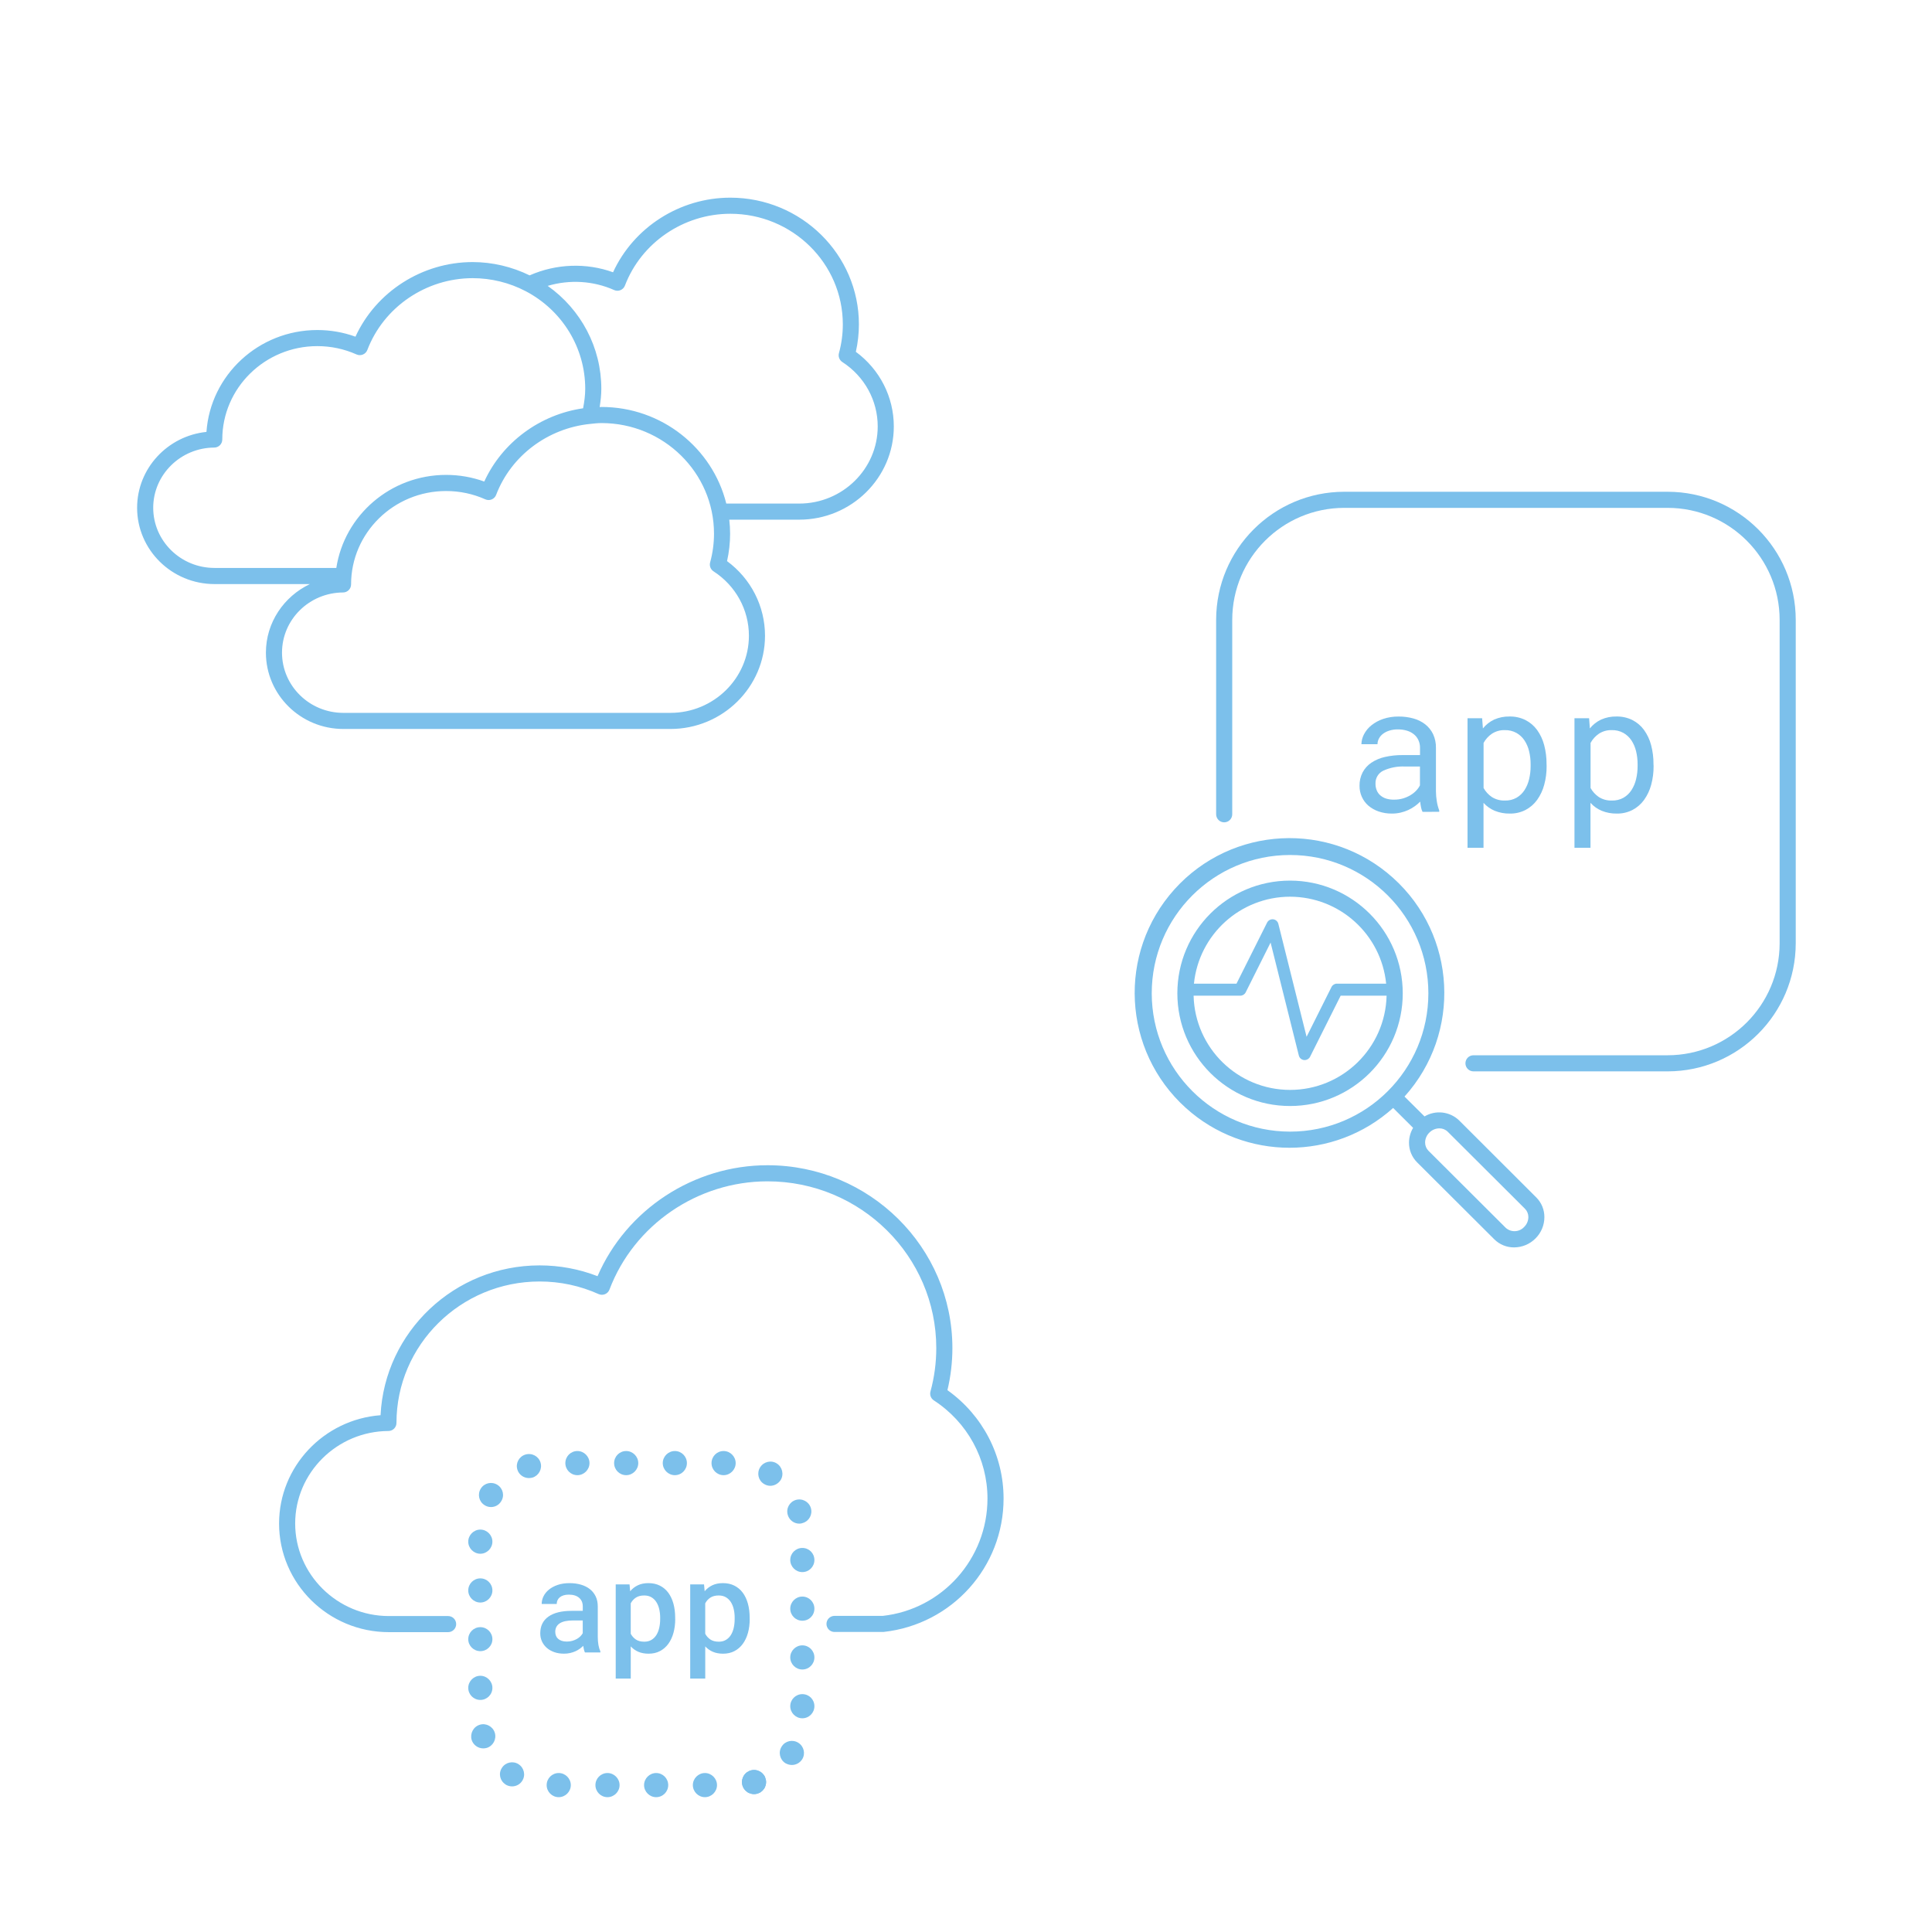<svg viewBox="0 0 600 600" xmlns="http://www.w3.org/2000/svg" id="Layer_1"><defs><style>.cls-1{fill:#7cc0eb;}</style></defs><g id="cloud-virtual-app"><path d="m139.17,506.878h-18.41c-18.8,0-34.09-15.135-34.09-33.735,0-17.71,13.925-32.32,31.515-33.635,1.27-25.87,22.94-46.53,49.395-46.53,6.21,0,12.25,1.125,17.99,3.35,8.975-20.71,29.87-34.455,52.795-34.455,31.655,0,57.41,25.48,57.41,56.795,0,4.4-.52,8.785-1.54,13.06,10.95,7.81,17.435,20.255,17.435,33.655,0,21.285-16.005,39.09-37.225,41.425l-15.275.015c-1.38,0-2.5-1.12-2.5-2.5s1.12-2.5,2.5-2.5h15c18.415-2.035,32.5-17.71,32.5-36.44,0-12.295-6.225-23.69-16.655-30.48-.915-.59-1.34-1.705-1.05-2.755,1.2-4.39,1.805-8.93,1.805-13.48,0-28.56-23.51-51.795-52.41-51.795-21.735,0-41.46,13.51-49.085,33.62-.245.645-.74,1.16-1.38,1.425-.635.265-1.355.25-1.98-.025-5.795-2.6-11.97-3.915-18.335-3.915-24.51,0-44.455,19.705-44.455,43.93,0,1.375-1.115,2.495-2.49,2.5-15.97.075-28.965,12.965-28.965,28.735s13.05,28.735,29.09,28.735h18.41c1.38,0,2.5,1.12,2.5,2.5s-1.12,2.5-2.5,2.5Z" class="cls-1"></path><g id="app"><path d="m234.17,557.178c-.505,0-.95-.1-1.45-.3-.45-.15-.85-.45-1.2-.8-.7-.7-1.1-1.65-1.1-2.65,0-.5.1-.95.3-1.45.2-.45.45-.85.8-1.2s.75-.6,1.2-.8c.945-.4,1.95-.4,2.9,0,.45.2.85.45,1.2.8.345.35.65.75.795,1.2.2.5.305.95.305,1.45s-.105,1-.305,1.45c-.145.45-.45.85-.795,1.2-.35.35-.75.65-1.2.8-.45.2-.95.3-1.45.3Z" class="cls-1"></path><path d="m215.17,554.378c0-2.05,1.7-3.75,3.75-3.75h0c2.045,0,3.75,1.7,3.75,3.75h0c0,2.05-1.705,3.75-3.75,3.75h0c-2.05,0-3.75-1.7-3.75-3.75Zm-15.15,0c0-2.05,1.7-3.75,3.75-3.75h0c2.1,0,3.75,1.7,3.75,3.75h0c0,2.05-1.65,3.75-3.75,3.75h0c-2.05,0-3.75-1.7-3.75-3.75Zm-15.105,0c0-2.05,1.65-3.75,3.75-3.75h0c2.05,0,3.75,1.7,3.75,3.75h0c0,2.05-1.7,3.75-3.75,3.75h0c-2.1,0-3.75-1.7-3.75-3.75Zm-15.145,0c0-2.05,1.65-3.75,3.75-3.75h0c2.05,0,3.75,1.7,3.75,3.75h0c0,2.05-1.7,3.75-3.75,3.75h0c-2.1,0-3.75-1.7-3.75-3.75Zm-12.805-.2h.05c-1.75-1.1-2.3-3.4-1.145-5.15h0c1.1-1.75,3.45-2.25,5.15-1.15h0c1.75,1.1,2.3,3.45,1.145,5.2h0c-.7,1.1-1.9,1.7-3.15,1.7h0c-.7,0-1.4-.2-2.05-.6Zm86.955-6.6c-1.755-1.1-2.3-3.45-1.15-5.2h0c1.1-1.75,3.4-2.25,5.15-1.15h0c1.75,1.1,2.3,3.4,1.2,5.15h0c-.75,1.15-1.955,1.75-3.205,1.75h0c-.7,0-1.35-.2-1.995-.55Zm-97.45-7.25h0c-.55-2,.545-4.1,2.55-4.7h0c1.95-.6,4.055.55,4.65,2.5h0c.6,2-.545,4.1-2.5,4.7h0c-.345.1-.745.15-1.1.15h0c-1.6,0-3.1-1.05-3.6-2.65Zm98.95-10.45c0-2.1,1.7-3.75,3.75-3.75h0c2.1,0,3.75,1.65,3.75,3.75h0c0,2.05-1.65,3.75-3.75,3.75h0c-2.05,0-3.75-1.7-3.75-3.75Zm-100-5.7c0-2.05,1.7-3.75,3.75-3.75h0c2.05,0,3.75,1.7,3.75,3.75h0c0,2.1-1.7,3.75-3.75,3.75h0c-2.05,0-3.75-1.65-3.75-3.75Zm100-9.45c0-2.05,1.7-3.75,3.75-3.75h0c2.1,0,3.75,1.7,3.75,3.75h0c0,2.05-1.65,3.75-3.75,3.75h0c-2.05,0-3.75-1.7-3.75-3.75Zm-100-5.65c0-2.1,1.7-3.75,3.75-3.75h0c2.05,0,3.75,1.65,3.75,3.75h0c0,2.05-1.7,3.7-3.75,3.7h0c-2.05,0-3.75-1.65-3.75-3.7Zm100-9.5c0-2.05,1.7-3.75,3.75-3.75h0c2.1,0,3.75,1.7,3.75,3.75h0c0,2.1-1.65,3.75-3.75,3.75h0c-2.05,0-3.75-1.65-3.75-3.75Zm-100-5.65c0-2.1,1.7-3.75,3.75-3.75h0c2.05,0,3.75,1.65,3.75,3.75h0c0,2.05-1.7,3.75-3.75,3.75h0c-2.05,0-3.75-1.7-3.75-3.75Zm100-9.45c0-2.1,1.7-3.75,3.75-3.75h0c2.1,0,3.75,1.65,3.75,3.75h0c0,2.05-1.65,3.75-3.75,3.75h0c-2.05,0-3.75-1.7-3.75-3.75Zm-100-5.7c0-2.05,1.7-3.75,3.75-3.75h0c2.05,0,3.75,1.7,3.75,3.75h0c0,2.05-1.7,3.75-3.75,3.75h0c-2.05,0-3.75-1.7-3.75-3.75Zm99.25-8.25c-.65-2,.505-4.1,2.45-4.7h0c2-.6,4.1.5,4.7,2.5h0c.595,1.95-.505,4.05-2.5,4.65h0c-.35.15-.705.2-1.105.2h0c-1.595,0-3.045-1.05-3.55-2.65h.005Zm-94.2-3.1c-1.75-1.1-2.25-3.4-1.145-5.15h0c1.1-1.75,3.4-2.25,5.145-1.15h0c1.755,1.1,2.3,3.4,1.15,5.15h0c-.705,1.15-1.9,1.75-3.15,1.75h0c-.705,0-1.4-.2-2-.6Zm86.75-6.6c-1.75-1.1-2.245-3.4-1.145-5.15h0c1.1-1.75,3.4-2.3,5.15-1.2h0c1.75,1.1,2.3,3.45,1.195,5.2h0c-.745,1.1-1.95,1.75-3.2,1.75h0c-.7,0-1.35-.2-2-.6Zm-76.55-4.45c-.6-1.95.5-4.05,2.5-4.65h0c2-.6,4.1.5,4.7,2.5h0c.595,1.95-.55,4.05-2.5,4.65h0c-.4.1-.75.15-1.105.15h0c-1.595,0-3.1-1-3.6-2.65h.005Zm60.3-2c0-2.05,1.65-3.75,3.75-3.75h0c2.05,0,3.75,1.7,3.75,3.75h0c0,2.05-1.7,3.75-3.75,3.75h0c-2.1,0-3.75-1.7-3.75-3.75Zm-15.145,0c0-2.05,1.7-3.75,3.75-3.75h0c2.1,0,3.75,1.7,3.75,3.75h0c0,2.05-1.65,3.75-3.75,3.75h0c-2.05,0-3.75-1.7-3.75-3.75Zm-15.105,0c0-2.05,1.65-3.75,3.75-3.75h0c2.05,0,3.75,1.7,3.75,3.75h0c0,2.05-1.7,3.75-3.75,3.75h0c-2.1,0-3.75-1.7-3.75-3.75Zm-15.145,0c0-2.05,1.645-3.75,3.75-3.75h0c2.045,0,3.75,1.7,3.75,3.75h0c0,2.05-1.705,3.75-3.75,3.75h0c-2.105,0-3.75-1.7-3.75-3.75Z" class="cls-1"></path><path d="m234.17,557.178c-.505,0-.95-.1-1.45-.3-.45-.15-.85-.45-1.2-.8-.7-.7-1.1-1.65-1.1-2.65,0-.5.1-.95.3-1.45.2-.45.45-.85.8-1.2s.75-.6,1.2-.8c.945-.4,1.95-.4,2.9,0,.45.2.85.45,1.2.8.345.35.65.75.795,1.2.2.5.305.95.305,1.45s-.105,1-.305,1.45c-.145.45-.45.85-.795,1.2-.35.35-.75.65-1.2.8-.45.2-.95.3-1.45.3Z" class="cls-1"></path></g><path d="m181.66,513.183c-.13-.26-.24-.565-.32-.92s-.16-.73-.225-1.135c-.325.335-.695.655-1.105.945s-.865.55-1.365.77-1.04.395-1.62.525-1.2.195-1.865.195c-1.12,0-2.135-.16-3.035-.48s-1.68-.76-2.325-1.33-1.145-1.235-1.495-2c-.35-.77-.525-1.6-.525-2.5,0-2.265.845-3.995,2.53-5.195s4.105-1.795,7.255-1.795h3.42v-1.385c0-1.12-.375-2.01-1.135-2.665s-1.82-.985-3.205-.985c-.625,0-1.17.075-1.64.225s-.86.355-1.17.615-.545.565-.705.92-.235.73-.235,1.135h-4.67c0-.82.19-1.62.575-2.395s.945-1.465,1.69-2.07,1.65-1.09,2.725-1.455,2.3-.545,3.68-.545c1.25,0,2.405.155,3.475.46s1.99.76,2.775,1.365,1.39,1.36,1.835,2.265.665,1.965.665,3.175v9.415c0,.925.07,1.77.205,2.53s.335,1.42.595,1.98v.33h-4.785v.005Zm-5.625-3.38c.6,0,1.16-.075,1.69-.225s1-.345,1.425-.585.785-.52,1.095-.83.55-.63.73-.955v-3.965h-2.97c-1.9,0-3.305.305-4.21.92s-1.355,1.485-1.355,2.615c0,.43.075.83.215,1.2s.36.69.655.955.665.48,1.115.635.985.235,1.61.235Z" class="cls-1"></path><path d="m209.695,502.828c0,1.535-.18,2.96-.545,4.275s-.9,2.45-1.6,3.41-1.565,1.705-2.59,2.245-2.195.81-3.525.81c-1.195,0-2.255-.195-3.175-.585s-1.71-.95-2.375-1.68v10h-4.67v-29.26h4.295l.195,2.13c.68-.81,1.48-1.43,2.41-1.865s2.015-.655,3.25-.655c1.345,0,2.53.26,3.565.78s1.905,1.25,2.605,2.195c.7.945,1.235,2.08,1.6,3.4s.545,2.785.545,4.385v.41l.015.005Zm-4.67-.41c0-.95-.1-1.845-.295-2.685s-.495-1.575-.9-2.205-.92-1.13-1.545-1.495-1.365-.545-2.225-.545c-1.04,0-1.9.22-2.58.665s-1.21,1.035-1.6,1.775v9.455c.39.73.925,1.32,1.59,1.775.67.455,1.55.685,2.625.685.86,0,1.6-.19,2.225-.565.625-.38,1.14-.885,1.535-1.525s.69-1.38.88-2.225.285-1.745.285-2.695v-.41l.005-.005Z" class="cls-1"></path><path d="m232.83,502.828c0,1.535-.18,2.96-.545,4.275s-.9,2.45-1.6,3.41-1.565,1.705-2.59,2.245-2.195.81-3.525.81c-1.195,0-2.255-.195-3.175-.585s-1.71-.95-2.375-1.68v10h-4.67v-29.26h4.295l.195,2.13c.68-.81,1.48-1.43,2.41-1.865s2.015-.655,3.25-.655c1.345,0,2.53.26,3.565.78s1.905,1.25,2.605,2.195c.7.945,1.235,2.08,1.6,3.4s.545,2.785.545,4.385v.41l.015.005Zm-4.67-.41c0-.95-.1-1.845-.295-2.685s-.495-1.575-.9-2.205-.92-1.13-1.545-1.495-1.365-.545-2.225-.545c-1.04,0-1.9.22-2.58.665s-1.21,1.035-1.6,1.775v9.455c.39.73.925,1.32,1.59,1.775.67.455,1.55.685,2.625.685.86,0,1.6-.19,2.225-.565.625-.38,1.14-.885,1.535-1.525s.69-1.38.88-2.225.285-1.745.285-2.695v-.41l.005-.005Z" class="cls-1"></path></g><g id="app-magnifying-health"><g id="a19f03ad-e8bf-4391-9191-ce0a7b2f6d2c"><path d="m441.783,252.127c-.223-.447-.381-.923-.47-1.415-.118-.58-.203-1.166-.255-1.755-.52.518-1.082.993-1.68,1.42-.638.463-1.321.86-2.04,1.185-.764.345-1.559.615-2.375.805-.881.2-1.782.299-2.685.295-1.422.019-2.836-.208-4.18-.67-1.16-.403-2.235-1.019-3.17-1.815-.853-.75-1.535-1.674-2-2.71-.48-1.069-.724-2.228-.715-3.4-.032-1.454.296-2.893.955-4.19.641-1.206,1.568-2.236,2.7-3,1.28-.85,2.705-1.457,4.205-1.79,1.804-.411,3.65-.609,5.5-.59h5.425v-2.28c.009-.816-.161-1.623-.5-2.365-.315-.691-.784-1.302-1.37-1.785-.639-.521-1.375-.91-2.165-1.145-.926-.277-1.889-.412-2.855-.4-.896-.013-1.788.113-2.645.375-.711.216-1.38.555-1.975,1-.519.391-.946.891-1.25,1.465-.29.54-.443,1.142-.445,1.755h-5c.029-1.088.311-2.155.825-3.115.562-1.064,1.338-2,2.28-2.75,1.083-.865,2.31-1.534,3.625-1.975,1.563-.522,3.203-.776,4.85-.75,1.551-.014,3.096.19,4.59.605,1.331.359,2.577.979,3.665,1.825,1.031.818,1.864,1.859,2.435,3.045.613,1.338.914,2.798.88,4.27v13.5c.008,1.031.098,2.059.27,3.075.15.969.401,1.919.75,2.835v.43l-5.18.015Zm-8.785-3.79c.918.007,1.833-.119,2.715-.375.805-.234,1.576-.57,2.295-1,.658-.386,1.261-.86,1.79-1.41.473-.489.87-1.045,1.18-1.65v-5.85h-4.62c-2.326-.118-4.646.325-6.765,1.29-1.546.745-2.498,2.341-2.42,4.055-.009.684.115,1.363.365,2,.235.601.606,1.138,1.085,1.57.532.468,1.155.821,1.83,1.035.824.25,1.684.364,2.545.335Z" class="cls-1"></path><path d="m480.318,237.917c.015,1.963-.237,3.92-.75,5.815-.447,1.681-1.192,3.267-2.2,4.685-.941,1.301-2.169,2.367-3.59,3.115-1.507.774-3.182,1.162-4.875,1.13-1.604.032-3.197-.26-4.685-.86-1.335-.555-2.53-1.398-3.5-2.47v13.965h-4.965v-40.245h4.535l.245,3.17c.938-1.176,2.136-2.119,3.5-2.755,1.503-.661,3.133-.985,4.775-.95,1.711-.034,3.405.343,4.94,1.1,1.421.727,2.653,1.775,3.6,3.06,1.014,1.414,1.76,3.002,2.2,4.685.519,1.957.771,3.975.75,6l.02.555Zm-4.97-.565c.007-1.361-.151-2.717-.47-4.04-.278-1.206-.769-2.352-1.45-3.385-.636-.962-1.493-1.758-2.5-2.32-1.101-.599-2.342-.896-3.595-.86-1.416-.047-2.812.342-4,1.115-1.079.734-1.969,1.715-2.595,2.86v14c.628,1.126,1.512,2.088,2.58,2.81,1.221.762,2.642,1.14,4.08,1.085,1.248.034,2.482-.266,3.575-.87.996-.581,1.842-1.387,2.47-2.355.673-1.045,1.158-2.199,1.435-3.41.319-1.328.476-2.689.47-4.055v-.575Z" class="cls-1"></path><path d="m513.538,237.917c.015,1.963-.237,3.92-.75,5.815-.447,1.682-1.194,3.269-2.205,4.685-.938,1.302-2.165,2.368-3.585,3.115-1.505.774-3.178,1.162-4.87,1.13-1.605.032-3.201-.26-4.69-.86-1.336-.553-2.531-1.397-3.5-2.47v13.965h-4.97v-40.245h4.54l.24,3.17c.937-1.177,2.136-2.12,3.5-2.755,1.5-.661,3.126-.985,4.765-.95,1.711-.036,3.406.342,4.94,1.1,1.423.724,2.656,1.773,3.6,3.06,1.018,1.412,1.765,3.001,2.205,4.685.519,1.957.771,3.975.75,6l.03.555Zm-4.965-.565c.004-1.361-.153-2.717-.47-4.04-.283-1.204-.773-2.35-1.45-3.385-.64-.959-1.496-1.753-2.5-2.32-1.103-.599-2.345-.895-3.6-.86-1.416-.048-2.813.342-4,1.115-1.077.736-1.964,1.716-2.59,2.86v14c.628,1.124,1.509,2.087,2.575,2.81,1.222.763,2.645,1.141,4.085,1.085,1.246.033,2.479-.267,3.57-.87.997-.579,1.844-1.386,2.47-2.355.672-1.046,1.159-2.199,1.44-3.41.316-1.328.474-2.69.47-4.055v-.575Z" class="cls-1"></path><path d="m517.908,152.722h-100.45c-21.957.025-39.75,17.818-39.775,39.775v60.385c0,1.381,1.119,2.5,2.5,2.5s2.5-1.119,2.5-2.5v-60.385c.022-19.197,15.578-34.753,34.775-34.775h100.45c19.197.022,34.753,15.578,34.775,34.775v100.45c-.022,19.197-15.578,34.753-34.775,34.775h-60.305c-1.381,0-2.5,1.119-2.5,2.5s1.119,2.5,2.5,2.5h60.305c21.957-.025,39.75-17.818,39.775-39.775v-100.45c-.025-21.957-17.818-39.75-39.775-39.775Z" class="cls-1"></path><path d="m453.138,347.947c-2.895-2.781-7.291-3.285-10.74-1.23l-6.215-6.165c17.775-19.727,16.192-50.129-3.535-67.903-19.727-17.775-50.129-16.192-67.903,3.535-17.775,19.727-16.192,50.129,3.535,67.903,18.291,16.481,46.077,16.481,64.368,0l6.205,6.175c-.822,1.387-1.261,2.968-1.275,4.58-.018,2.292.882,4.496,2.5,6.12l24,23.93c1.632,1.615,3.839,2.515,6.135,2.5,2.489-.009,4.873-1.003,6.63-2.765,1.775-1.746,2.776-4.13,2.78-6.62.018-2.291-.882-4.493-2.5-6.115l-23.985-23.945Zm-95.455-39.465c0-23.723,19.232-42.955,42.955-42.955s42.955,19.232,42.955,42.955-19.232,42.955-42.955,42.955h0c-23.713-.025-42.93-19.242-42.955-42.955Zm115.65,72.57c-1.51,1.632-4.05,1.75-5.705.265l-24-23.93c-.678-.685-1.054-1.612-1.045-2.575.01-1.161.485-2.269,1.32-3.075.818-.829,1.93-1.302,3.095-1.315.973-.014,1.911.362,2.605,1.045l24,23.93h0c.677.687,1.053,1.615,1.045,2.58-.008,1.16-.482,2.268-1.315,3.075Z" class="cls-1"></path><path d="m400.638,273.482c-19.33,0-35,15.67-35,35s15.67,35,35,35,35-15.67,35-35c-.022-19.321-15.679-34.978-35-35Zm0,5c15.4.016,28.291,11.679,29.845,27h-15.3c-.71.003-1.358.405-1.675,1.04l-7.735,15.465-8.77-35.08c-.189-.763-.834-1.326-1.615-1.41-.778-.079-1.525.328-1.88,1.025l-9.5,18.96h-13.22c1.558-15.321,14.45-26.982,29.85-27Zm0,60c-16.266-.019-29.554-12.999-29.955-29.26h14.5c.709,0,1.357-.401,1.675-1.035l7.735-15.465,8.77,35.08c.189.763.834,1.326,1.615,1.41.068.005.137.005.205,0,.709,0,1.358-.4,1.675-1.035l9.5-18.965h14.26c-.396,16.275-13.7,29.264-29.98,29.27Z" class="cls-1"></path></g></g><g id="cloud-multi"><g id="Isolation_Mode"><path d="m265.791,109.257c.63-2.8.95-5.66.95-8.525,0-21.695-17.915-39.345-39.94-39.345-15.685,0-30.005,9.21-36.41,23.17-8.32-3.005-17.66-2.675-25.91.96-5.48-2.67-11.555-4.13-17.68-4.13-15.685,0-30.005,9.21-36.41,23.17-3.79-1.37-7.765-2.065-11.845-2.065-18.225,0-33.19,13.985-34.43,31.64-12.075,1.24-21.535,11.35-21.535,23.56,0,13.065,10.785,23.695,24.04,23.695h29.62c-8.06,3.835-13.66,11.93-13.66,21.305,0,13.065,10.785,23.695,24.04,23.695h101.575c16.205,0,29.385-12.99,29.385-28.955,0-9.175-4.375-17.71-11.79-23.175.63-2.8.95-5.66.95-8.525,0-1.47-.095-2.915-.26-4.345h21.715c16.205,0,29.385-12.99,29.385-28.955,0-9.175-4.375-17.71-11.79-23.175Zm-218.21,48.435c0-10.26,8.505-18.645,18.96-18.695,1.375-.005,2.49-1.125,2.49-2.5,0-15.995,13.24-29.005,29.515-29.005,4.235,0,8.335.87,12.18,2.585.625.28,1.345.29,1.98.025.635-.265,1.135-.775,1.375-1.42,5.085-13.335,18.235-22.295,32.725-22.295,5.735,0,11.435,1.405,16.48,4.06h.005c11.385,6,18.455,17.605,18.455,30.28,0,1.96-.26,3.98-.66,6.07-13.375,1.93-25.075,10.515-30.695,22.75-3.79-1.37-7.765-2.065-11.845-2.065-17.265,0-31.59,12.56-34.1,28.895h-37.825c-10.5.01-19.04-8.375-19.04-18.685Zm185,39.74c0,13.21-10.94,23.955-24.385,23.955h-101.575c-10.5,0-19.04-8.385-19.04-18.695s8.505-18.65,18.96-18.695c1.375-.005,2.49-1.125,2.49-2.5,0-15.995,13.24-29.005,29.515-29.005,4.235,0,8.335.87,12.18,2.585.625.28,1.345.29,1.98.025.63-.265,1.135-.775,1.375-1.42,4.655-12.21,16.09-20.665,29.105-22.02h.02c1.195-.125,2.38-.275,3.595-.275,19.27,0,34.94,15.41,34.94,34.345,0,3.01-.405,6.02-1.205,8.935-.285,1.05.14,2.165,1.05,2.76,6.885,4.455,10.995,11.935,10.995,20.005Zm15.615-41.045h-22.64c-4.275-17.19-20.005-30-38.755-30-.195,0-.38.04-.57.04.305-1.935.515-3.83.515-5.695,0-12.79-6.275-24.61-16.655-31.95,6.815-2.015,14.16-1.595,20.635,1.295.625.28,1.345.29,1.98.025.635-.265,1.135-.775,1.375-1.42,5.085-13.335,18.235-22.295,32.725-22.295,19.27,0,34.94,15.41,34.94,34.345,0,3.01-.405,6.02-1.205,8.935-.285,1.05.14,2.165,1.05,2.76,6.88,4.455,10.99,11.935,10.99,20.005,0,13.21-10.94,23.955-24.385,23.955Z" class="cls-1"></path></g></g></svg>